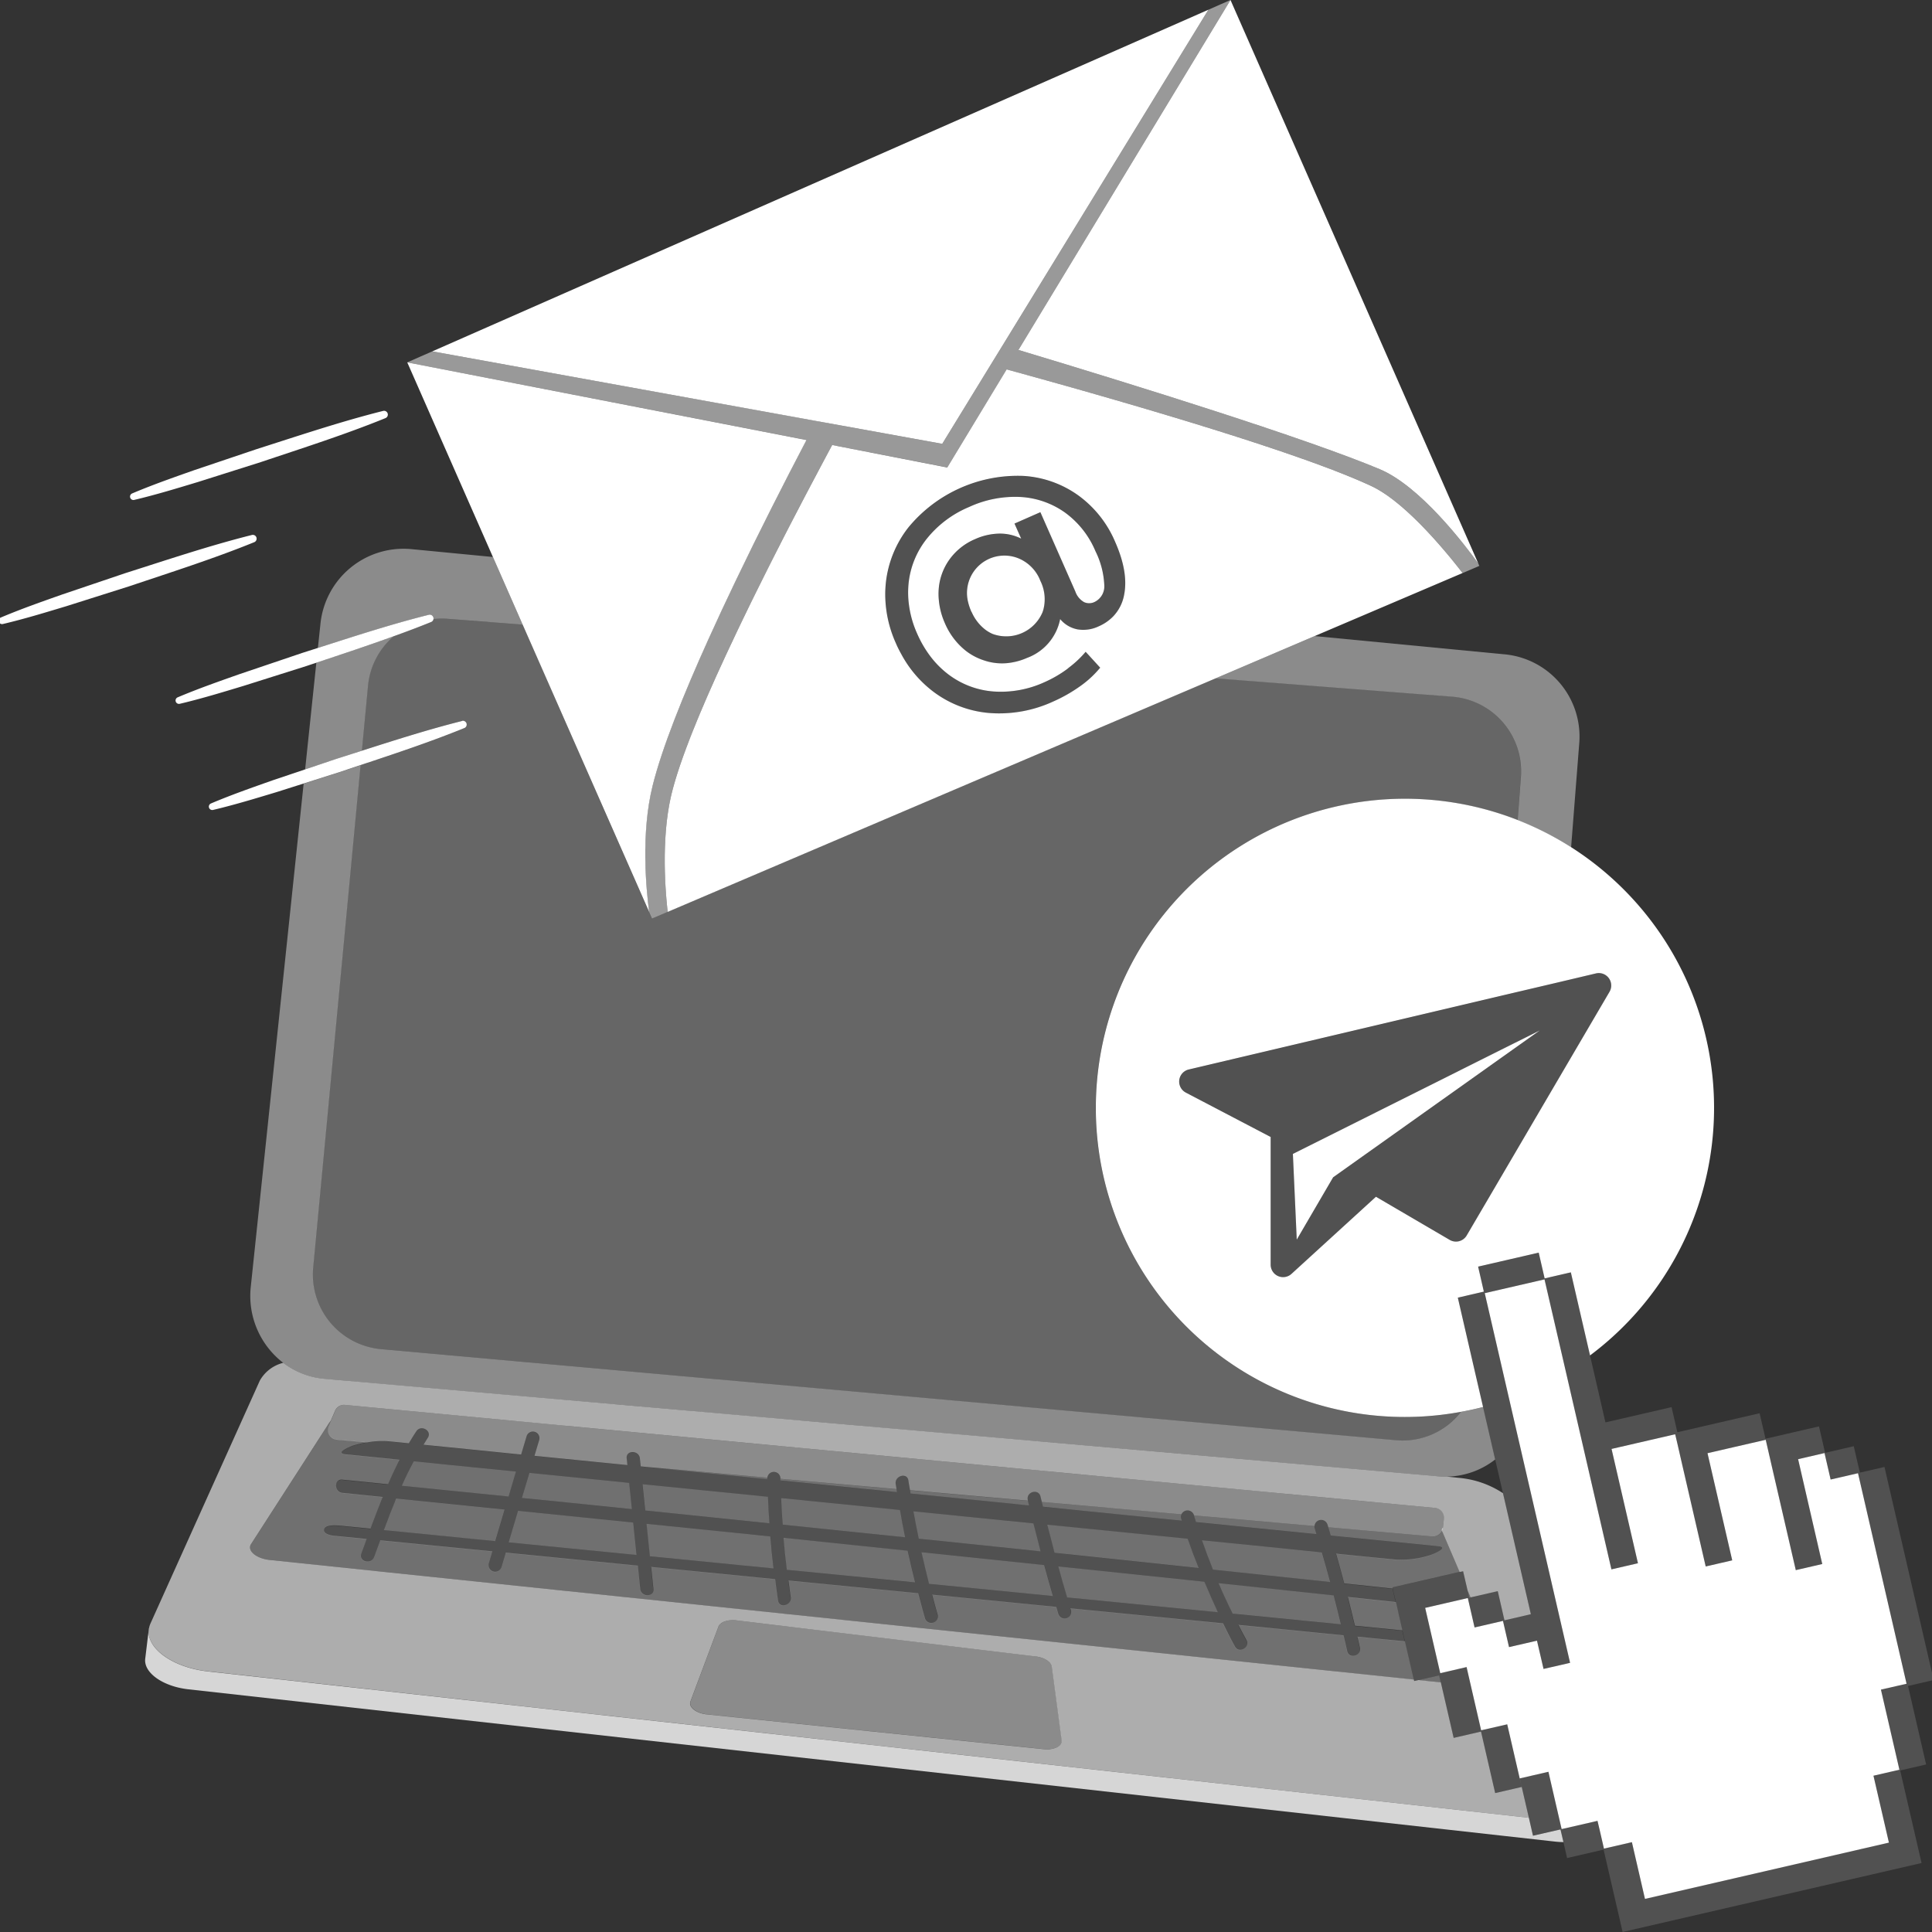 <svg viewBox="0 0 300 300" xmlns="http://www.w3.org/2000/svg"><rect x="0" y="0" width="300" height="300" fill="#333333" stroke="none"/><g fill="#fff"><path d="m 170.16 172.03 a 47.97 47.97 0 0 0 56.69 47.2 c 1.16 -.21 2.31 -.46 3.44 -.75 l -1.13 -4.88 -2.79 -12.1 3.79 -.88 .25 -.06 -.18 -.79 -.71 -3.09 .96 -.22 8.45 -1.95 .09 .39 .83 3.61 4.07 -.94 2.98 12.9 a 48 48 0 1 0 -76.74 -38.45 z m 72.17 -19.58 l 5.49 -1.3 a 1.93 1.93 0 0 1 2.11 2.85 l -8.91 15.2 -9.75 16.64 -3.52 6 a 1.93 1.93 0 0 1 -2.64 .69 l -11.45 -6.7 -13.12 11.98 a 1.93 1.93 0 0 1 -3.23 -1.42 v -19.84 l -13.17 -6.89 a 1.93 1.93 0 0 1 .45 -3.59 l 49.02 -11.57 z"/><path d="m 207.01 182.81 l 25.87 -18.39 6.21 -4.41 -6.11 3.05 -32.22 16.12 .6 13.31 z"/><path d="m 47.58 103.42 q .77 -.26 1.54 -.51 c 4.02 -1.34 8.04 -2.67 12.03 -4.12 1.95 -.7 3.89 -1.43 5.81 -2.21 a .58 .58 0 0 0 .35 -.45 .57 .57 0 0 0 -.01 -.24 .59 .59 0 0 0 -.71 -.43 c -5.83 1.46 -11.53 3.32 -17.23 5.15 q -1.22 .39 -2.44 .78 l -9.73 3.29 c -3.23 1.14 -6.46 2.27 -9.62 3.61 a .53 .53 0 0 0 .33 1 c 3.35 -.79 6.62 -1.79 9.9 -2.78 z"/><path d="m 39.83 83.5 a .59 .59 0 0 0 -.71 -.43 c -6.66 1.67 -13.15 3.86 -19.67 5.93 l -9.73 3.29 c -3.23 1.14 -6.46 2.27 -9.62 3.61 a .53 .53 0 0 0 .33 1 c 3.35 -.79 6.62 -1.79 9.9 -2.78 l 9.79 -3.1 c 6.48 -2.18 13.01 -4.25 19.36 -6.83 a .59 .59 0 0 0 .35 -.69 z"/><path d="m 71.76 111.95 c -5.26 1.32 -10.42 2.97 -15.57 4.62 q -2.05 .66 -4.1 1.31 l -4.71 1.59 -5.02 1.69 c -3.23 1.14 -6.46 2.27 -9.62 3.61 a .53 .53 0 0 0 .33 1 c 3.34 -.79 6.62 -1.79 9.9 -2.78 l 4.19 -1.33 5.6 -1.78 q 1.61 -.54 3.23 -1.08 c 5.42 -1.8 10.84 -3.6 16.15 -5.76 a .59 .59 0 0 0 -.36 -1.11 z"/><path d="m 20.82 77.63 c 3.35 -.79 6.62 -1.79 9.9 -2.78 l 9.79 -3.1 c 6.49 -2.18 13.02 -4.25 19.38 -6.84 a .59 .59 0 0 0 -.37 -1.11 c -6.66 1.67 -13.14 3.86 -19.67 5.94 l -9.73 3.28 c -3.23 1.14 -6.46 2.27 -9.62 3.61 a .53 .53 0 0 0 .33 1 z"/><path d="m 158.22 86.73 a 5.81 5.81 0 0 0 -7.87 6.86 8.43 8.43 0 0 0 .46 1.34 c .03 .07 .07 .12 .1 .18 a 6.95 6.95 0 0 0 1.85 2.47 5.47 5.47 0 0 0 1.38 .86 6.12 6.12 0 0 0 7.75 -3.39 c .04 -.11 .07 -.23 .11 -.34 a 6.4 6.4 0 0 0 -.45 -4.51 6.14 6.14 0 0 0 -3.33 -3.47 z"/><path d="m 229.55 87.5 l -38.48 -87.5 -32.93 54.34 c 18.8 5.66 44.61 13.71 56.09 18.51 6.26 2.62 13.1 11.58 15.32 14.65 z"/><path d="m 204.14 98.77 l 22.97 -9.79 c -2.49 -3.23 -8.87 -11.03 -14.18 -13.51 -11.32 -5.29 -38.38 -13.11 -56.62 -18.11 l -9.22 15.23 -17.87 -3.49 c -3.39 6.33 -7.34 13.84 -11.09 21.39 -1.51 3.03 -2.98 6.06 -4.38 9.03 -4.37 9.25 -7.98 17.82 -9.4 23.47 -1.72 6.83 -1.07 15.1 -.67 18.61 l 85.09 -36.27 z m -36.48 7.83 a 23.42 23.42 0 0 1 -4.07 2.31 20.03 20.03 0 0 1 -9.91 1.81 16.72 16.72 0 0 1 -8.65 -3.24 17.94 17.94 0 0 1 -5.09 -5.93 c -.3 -.54 -.58 -1.09 -.83 -1.68 a 18.54 18.54 0 0 1 -1.65 -7.52 17.47 17.47 0 0 1 .1 -1.9 16.84 16.84 0 0 1 3.52 -8.58 22.03 22.03 0 0 1 17.8 -7.97 16.28 16.28 0 0 1 8.52 3 17.16 17.16 0 0 1 5.76 7.24 q 2.08 4.71 1.4 8.19 a 6.52 6.52 0 0 1 -1.74 3.42 7 7 0 0 1 -2.2 1.5 5.55 5.55 0 0 1 -3.3 .48 4.64 4.64 0 0 1 -2.7 -1.6 8.08 8.08 0 0 1 -5.14 6.03 9.98 9.98 0 0 1 -2.41 .72 8.66 8.66 0 0 1 -4.26 -.33 9.15 9.15 0 0 1 -2.87 -1.52 10.92 10.92 0 0 1 -3.23 -4.29 11.28 11.28 0 0 1 -.93 -3.58 9.82 9.82 0 0 1 -.02 -1.65 9.03 9.03 0 0 1 1.68 -4.64 9.39 9.39 0 0 1 3.94 -3.14 9.62 9.62 0 0 1 3.75 -.87 7.33 7.33 0 0 1 3.44 .78 l -1.04 -2.34 4.02 -1.77 5.43 12.32 a 3.02 3.02 0 0 0 1.36 1.65 1.91 1.91 0 0 0 1.61 -.02 2.69 2.69 0 0 0 1.52 -2.68 13.12 13.12 0 0 0 -1.37 -5.22 14.16 14.16 0 0 0 -4.74 -6 13.17 13.17 0 0 0 -6.92 -2.41 17 17 0 0 0 -7.97 1.56 16.59 16.59 0 0 0 -6.57 4.94 13.31 13.31 0 0 0 -2.82 6.97 14.42 14.42 0 0 0 -.05 2.06 15.9 15.9 0 0 0 1.39 5.7 17.3 17.3 0 0 0 2.03 3.49 14.4 14.4 0 0 0 2.8 2.82 13.24 13.24 0 0 0 6.99 2.66 16.27 16.27 0 0 0 8.01 -1.47 18.46 18.46 0 0 0 3.43 -1.99 c .15 -.11 .27 -.23 .42 -.34 a 15.83 15.83 0 0 0 2.48 -2.36 l 2.26 2.47 c -.07 .08 -.14 .16 -.21 .24 a 15.7 15.7 0 0 1 -2.97 2.68 z"/><path d="m 110.02 99.23 c 1.35 -2.99 2.78 -6.05 4.25 -9.11 3.63 -7.57 7.49 -15.16 10.96 -21.79 l -61.99 -12.06 13.3 30.22 4.62 10.51 19.64 44.61 c -.48 -3.64 -1.29 -12.23 .53 -19.57 1.44 -5.82 4.71 -14 8.69 -22.81 z"/><path d="m 168.18 234.6 l 15.33 1.53 c -.03 -.11 -.07 -.22 -.1 -.33 a .93 .93 0 0 1 .05 -.66 l -21.69 -1.92 c .06 .25 .12 .5 .18 .74 z" opacity=".3"/><path d="m 80.12 228.5 l -10.31 -1.03 -5.57 -.56 q -1 1.86 -1.86 3.8 8.3 .83 16.59 1.67 z" opacity=".3"/><path d="m 203.35 251.75 l 4.88 .48 q -.54 -2.25 -1.12 -4.49 -8.94 -.95 -17.88 -1.9 1.03 2.4 2.19 4.73 z" opacity=".3"/><path d="m 204.43 238.22 c -.1 -.32 -.19 -.64 -.29 -.96 a 1.01 1.01 0 0 1 -.03 -.3 l -18.71 -1.65 c .1 .35 .22 .69 .32 1.04 z" opacity=".3"/><path d="m 159.79 233.76 c -.06 -.24 -.12 -.48 -.17 -.72 l -18.32 -1.62 c .03 .17 .05 .33 .08 .49 z" opacity=".3"/><path d="m 143.1 241.03 q .55 2.46 1.17 4.91 l 19.09 1.88 .15 .02 q -.7 -2.4 -1.36 -4.82 -9.53 -1.01 -19.05 -1.99 z" opacity=".3"/><path d="m 217.77 253.17 l -.59 -2.55 -.12 -.54 -.3 -1.31 q -3.74 -.4 -7.47 -.8 .57 2.23 1.1 4.47 z" opacity=".3"/><path d="m 187.02 245.61 c -.98 -.1 -1.95 -.21 -2.93 -.31 -6.58 -.7 -13.17 -1.37 -19.75 -2.06 q .66 2.41 1.37 4.81 l 23.4 2.3 q -1.04 -2.26 -2.01 -4.56 c -.03 -.06 -.06 -.12 -.08 -.18 z" opacity=".3"/><path d="m 119.47 236.54 q -.15 -2.06 -.23 -4.12 l -10.47 -1.05 -9 -.9 q .21 2.04 .42 4.08 9.63 .98 19.28 1.99 z" opacity=".3"/><path d="m 98.12 234.34 l -.42 -4.08 -15.5 -1.55 q -.58 1.94 -1.16 3.89 3.78 .38 7.57 .76 c 3.17 .32 6.33 .65 9.51 .98 z" opacity=".3"/><path d="m 196.56 240.16 l -9.91 -.99 q .79 2.29 1.71 4.56 l 18.2 1.93 q -.62 -2.31 -1.29 -4.61 z" opacity=".3"/><path d="m 223.9 237.72 a 1.51 1.51 0 0 1 -1.48 .86 l -16.17 -1.43 c .13 .43 .26 .86 .38 1.29 l .5 .05 16.22 1.62 c 1.7 .17 -.82 1.23 -1.25 1.36 a 14.52 14.52 0 0 1 -5.57 .68 l -.28 -.03 q -4.4 -.42 -8.79 -.87 .66 2.3 1.27 4.62 c 2.51 .27 5.02 .53 7.53 .8 l -.04 -.18 10.43 -2.41 -2.65 -6.19 a 1.5 1.5 0 0 0 -.1 -.17 z" opacity=".3"/><path d="m 121.53 236.75 l 19.01 1.96 c -.29 -1.41 -.56 -2.82 -.8 -4.24 l -18.45 -1.85 q .08 2.07 .24 4.13 z" opacity=".3"/><path d="m 163.75 241.12 q 11.2 1.17 22.39 2.37 -.91 -2.25 -1.71 -4.55 l -21.81 -2.18 q .55 2.19 1.13 4.36 z" opacity=".3"/><path d="m 139.28 231.7 c -.02 -.16 -.05 -.31 -.08 -.47 l -18.03 -1.59 c 0 .08 .01 .17 .01 .25 z" opacity=".3"/><path d="m 119.13 229.54 c 0 -.03 .01 -.05 .02 -.08 l -18.86 -1.66 18.84 1.89 c 0 -.05 0 -.1 0 -.15 z" opacity=".3"/><path d="m 141.83 234.68 c .25 1.42 .54 2.83 .83 4.25 4.2 .44 8.4 .86 12.6 1.3 2.11 .22 4.21 .45 6.32 .67 q -.57 -2.17 -1.11 -4.35 l -4.6 -.46 z" opacity=".3"/><path d="m 228.14 248.08 l .21 -.05 -.47 -1.1 z" opacity=".3"/><path d="m 122.19 243.76 l 19.92 1.96 q -.62 -2.45 -1.16 -4.92 -9.64 -1 -19.28 -2.01 .21 2.49 .52 4.97 z" opacity=".3"/><path d="m 100.4 236.62 l .52 5.04 14.1 1.39 5.1 .5 q -.3 -2.48 -.5 -4.97 c -.73 -.07 -1.45 -.15 -2.18 -.23 q -8.52 -.87 -17.04 -1.73 z" opacity=".3"/><path d="m 210.77 254.14 c .13 .57 .27 1.13 .39 1.7 .28 1.29 -1.69 1.83 -1.97 .54 -.18 -.82 -.38 -1.64 -.57 -2.45 l -10.33 -1.03 -6 -.59 q .61 1.18 1.24 2.33 c .63 1.16 -1.13 2.19 -1.77 1.03 -.65 -1.18 -1.25 -2.38 -1.84 -3.6 l -23.72 -2.33 c .03 .1 .06 .2 .09 .29 a 1.02 1.02 0 0 1 -1.97 .54 c -.11 -.35 -.2 -.7 -.31 -1.05 l -7.28 -.72 -11.99 -1.18 c .28 1.03 .55 2.07 .85 3.1 a 1.02 1.02 0 0 1 -1.97 .54 c -.37 -1.28 -.71 -2.57 -1.05 -3.86 l -20.14 -1.98 c .12 .86 .22 1.72 .35 2.57 .2 1.29 -1.78 1.84 -1.97 .54 -.17 -1.1 -.31 -2.21 -.45 -3.32 l -11.96 -1.18 -7.29 -.72 q .18 1.71 .35 3.42 c .14 1.31 -1.91 1.3 -2.05 0 q -.19 -1.81 -.37 -3.62 l -20.51 -2.02 -.66 2.22 a 1.02 1.02 0 0 1 -1.97 -.54 q .28 -.94 .56 -1.88 l -8.04 -.79 -9.38 -.92 q -.48 1.31 -.96 2.6 c -.45 1.23 -2.43 .69 -1.97 -.54 q .42 -1.13 .83 -2.27 l -5.18 -.51 c -.45 -.04 -1.74 -.34 -1.4 -1.05 s 1.93 -.55 2.53 -.5 l .28 .03 c 1.45 .14 2.9 .28 4.36 .43 .61 -1.64 1.24 -3.29 1.9 -4.92 -2.09 -.21 -4.18 -.43 -6.27 -.64 -1.3 -.13 -1.31 -2.18 0 -2.05 q 3.55 .35 7.1 .72 c .56 -1.29 1.15 -2.56 1.79 -3.81 l -8.43 -.85 c -1.7 -.17 .82 -1.23 1.25 -1.36 a 18.15 18.15 0 0 1 2.17 -.51 l -4.74 -.42 a 1.54 1.54 0 0 1 -1.24 -2.15 l .35 -.83 a 8.12 8.12 0 0 0 -.51 .74 l -11.93 18.51 c -.61 1.01 .83 2.21 2.91 2.43 l 177.65 18.58 -1.37 -5.95 q -3.7 -.35 -7.39 -.72 z" opacity=".3"/><path d="m 59.61 237.59 q 6.92 .68 13.84 1.37 l 3.46 .34 q .73 -2.46 1.46 -4.91 -8.42 -.85 -16.85 -1.71 c -.67 1.62 -1.3 3.26 -1.91 4.91 z" opacity=".3"/><path d="m 98.85 241.46 q -.26 -2.52 -.52 -5.04 -8.94 -.91 -17.88 -1.82 -.73 2.45 -1.46 4.9 z" opacity=".3"/><path d="m 220.25 260.89 l 3.47 .36 -.25 -1.1 z" opacity=".3"/><path d="m 238.04 285.05 l -.64 -2.79 -205.11 -22.72 c -5.63 -.62 -9.73 -3.73 -9.15 -6.7 h -.02 l -.57 4.73 c -.26 2.15 2.69 4.26 6.58 4.73 l 212.24 23.65 a 12.85 12.85 0 0 0 1.4 .09 l -.46 -1.97 z" opacity=".8"/><path d="m 224.05 237.23 a .45 .45 0 0 0 -.08 .63 l .02 .03 2.66 6.21 .54 -.12 .69 2.97 .47 1.09 4.22 -.97 1.04 4.53 4.1 -.95 -4.33 -18.79 a 14.77 14.77 0 0 0 -6.86 -2.38 l -1.85 -.19 a 12.27 12.27 0 0 1 -1.24 -.04 l -173.08 -15.15 a 12.27 12.27 0 0 1 -6.37 -2.48 5.77 5.77 0 0 0 -3.63 2.75 l -17 37.76 a 3.17 3.17 0 0 0 -.21 .69 c -.57 2.97 3.53 6.08 9.15 6.7 l 205.11 22.74 -1.29 -5.58 -.12 -.54 h -.01 l .12 .53 .19 .81 -4.12 .95 -.52 -2.26 -1.68 -7.29 -4.25 .98 -1.99 -8.62 -3.48 -.36 -.66 .15 -.05 -.23 -177.67 -18.57 c -2.07 -.22 -3.51 -1.42 -2.91 -2.43 l 11.91 -18.48 a 8.12 8.12 0 0 1 .51 -.74 l .65 -1.51 a 1.51 1.51 0 0 1 1.53 -.92 l 169.29 16 a 1.52 1.52 0 0 1 1.36 1.68 v .04 z m -112.49 15.35 c .27 -.72 1.47 -1.13 2.82 -.97 l 46.43 5.6 c 1.34 .16 2.41 .84 2.51 1.6 l 1.33 9.87 .21 1.55 c .12 .9 -1.18 1.55 -2.79 1.38 l -52.31 -5.4 c -1.67 -.17 -2.88 -1.13 -2.55 -2.01 l .7 -1.87 z" opacity=".6"/><path d="m 226.86 219.23 a 11.48 11.48 0 0 1 -10.12 4.41 l -157.6 -14.15 a 11.63 11.63 0 0 1 -10.52 -12.64 l .01 -.1 7.35 -77.93 q -1.61 .54 -3.23 1.08 l -5.6 1.78 -8.2 78.05 a 13.11 13.11 0 0 0 5.04 11.9 12.27 12.27 0 0 0 6.37 2.48 l 173.06 15.14 a 12.27 12.27 0 0 0 1.24 .04 12.51 12.51 0 0 0 7.51 -2.66 l -1.88 -8.14 c -1.13 .29 -2.27 .53 -3.43 .74 z" opacity=".43"/><path d="m 56.19 116.57 l .96 -10.15 a 11.49 11.49 0 0 1 4 -7.63 c -3.99 1.44 -8.01 2.77 -12.03 4.12 l -1.74 16.57 4.71 -1.59 q 2.05 -.66 4.1 -1.32 z" opacity=".43"/><path d="m 67.3 95.89 a .57 .57 0 0 1 .01 .24 11.64 11.64 0 0 1 2.11 -.05 l 11.74 .91 -4.62 -10.5 -12.74 -1.23 a 12.97 12.97 0 0 0 -14.05 11.7 l -.39 3.66 c 5.71 -1.83 11.41 -3.69 17.23 -5.15 a .59 .59 0 0 1 .71 .43 z" opacity=".43"/><path d="m 233.98 101.64 l -29.84 -2.87 -15.38 6.56 36.66 2.84 a 11.63 11.63 0 0 1 10.75 12.39 l -.51 6.79 a 47.81 47.81 0 0 1 8.3 4.23 l 1.25 -15.99 a 12.83 12.83 0 0 0 -11.23 -13.95 z" opacity=".43"/><path d="m 163.33 258.81 c -.1 -.75 -1.17 -1.43 -2.51 -1.6 l -46.43 -5.6 c -1.35 -.16 -2.56 .25 -2.82 .97 l -3.64 9.74 -.7 1.87 c -.33 .88 .89 1.84 2.55 2.01 l 52.31 5.4 c 1.61 .17 2.91 -.48 2.79 -1.38 l -.21 -1.55 z" opacity=".43"/><path d="m 222.87 234.15 l -169.29 -16 a 1.51 1.51 0 0 0 -1.53 .92 l -.65 1.51 -.35 .83 a 1.53 1.53 0 0 0 1.24 2.15 l 4.74 .42 a 12.65 12.65 0 0 1 3.39 -.17 l .28 .03 c .93 .09 1.86 .18 2.78 .28 .38 -.63 .76 -1.26 1.17 -1.87 .73 -1.09 2.5 -.06 1.77 1.03 -.23 .35 -.44 .71 -.66 1.06 q 7.32 .73 14.64 1.47 l .52 .05 q .42 -1.4 .84 -2.81 a 1.02 1.02 0 0 1 1.97 .54 l -.74 2.47 14.43 1.44 c -.04 -.35 -.07 -.69 -.11 -1.04 -.14 -1.31 1.91 -1.3 2.05 0 q .06 .62 .13 1.24 l .81 .08 18.85 1.67 a 1.02 1.02 0 0 1 2.03 .08 v .1 l 18.03 1.59 c -.04 -.26 -.09 -.52 -.13 -.78 -.19 -1.29 1.79 -1.84 1.97 -.54 .07 .5 .17 1 .25 1.5 l 18.32 1.62 c -.01 -.03 -.02 -.06 -.02 -.09 -.3 -1.28 1.67 -1.83 1.97 -.54 .06 .28 .14 .55 .2 .83 l 21.69 1.92 a 1.04 1.04 0 0 1 1.93 .12 l .02 .05 18.71 1.65 a 1.03 1.03 0 0 1 2 -.25 c .05 .14 .09 .29 .13 .44 l 16.17 1.43 a 1.56 1.56 0 0 0 1.63 -1.36 l .17 -1.37 a 1.52 1.52 0 0 0 -1.32 -1.7 z" opacity=".43"/><path d="m 223.35 240.12 l -16.22 -1.62 -.5 -.05 c -.13 -.43 -.25 -.86 -.38 -1.29 -.04 -.14 -.08 -.29 -.13 -.44 a 1.03 1.03 0 0 0 -2 .25 1.01 1.01 0 0 0 .03 .3 c .1 .32 .19 .64 .29 .96 l -18.71 -1.87 c -.11 -.35 -.22 -.69 -.32 -1.04 l -.02 -.05 a 1.04 1.04 0 0 0 -1.93 -.12 .93 .93 0 0 0 -.05 .66 c .03 .11 .07 .22 .1 .33 l -15.33 -1.54 -6.23 -.63 c -.06 -.25 -.12 -.5 -.18 -.74 -.07 -.28 -.14 -.55 -.2 -.83 -.3 -1.28 -2.27 -.74 -1.97 .54 .01 .03 .02 .06 .02 .09 .06 .24 .12 .48 .17 .72 l -18.42 -1.84 c -.03 -.16 -.06 -.33 -.08 -.49 -.08 -.5 -.17 -1 -.25 -1.5 -.19 -1.3 -2.16 -.75 -1.97 .54 .04 .26 .09 .52 .13 .78 .02 .16 .05 .31 .08 .47 l -18.1 -1.81 c 0 -.08 -.01 -.17 -.01 -.25 v -.1 a 1.02 1.02 0 0 0 -2.03 -.08 c 0 .03 -.02 .05 -.02 .08 0 .05 0 .09 .01 .14 l -18.84 -1.89 -.81 -.08 q -.07 -.62 -.13 -1.24 c -.13 -1.3 -2.18 -1.31 -2.05 0 .04 .35 .07 .69 .11 1.04 l -14.43 -1.44 .74 -2.47 a 1.02 1.02 0 0 0 -1.97 -.54 q -.42 1.4 -.84 2.81 l -.52 -.05 q -7.32 -.73 -14.64 -1.47 c .22 -.35 .43 -.72 .66 -1.06 .74 -1.1 -1.03 -2.12 -1.77 -1.03 -.41 .61 -.79 1.24 -1.17 1.87 -.93 -.09 -1.86 -.19 -2.78 -.28 l -.28 -.03 a 12.65 12.65 0 0 0 -3.39 .17 18.15 18.15 0 0 0 -2.17 .51 c -.44 .13 -2.95 1.19 -1.25 1.36 l 8.43 .85 c -.64 1.24 -1.23 2.52 -1.79 3.81 l -7.1 -.72 c -1.31 -.13 -1.3 1.92 0 2.05 2.09 .21 4.18 .43 6.27 .64 -.67 1.63 -1.29 3.27 -1.9 4.92 -1.45 -.14 -2.9 -.29 -4.36 -.43 l -.28 -.03 c -.6 -.06 -2.19 -.21 -2.53 .5 s .95 1 1.4 1.05 l 5.18 .51 -.83 2.27 c -.46 1.24 1.52 1.77 1.97 .54 q .48 -1.3 .96 -2.6 l 9.38 .92 8.04 .79 q -.28 .94 -.56 1.88 a 1.02 1.02 0 0 0 1.97 .54 l .66 -2.22 20.5 2.01 q .19 1.81 .37 3.62 c .13 1.3 2.18 1.31 2.05 0 q -.18 -1.71 -.35 -3.42 l 7.29 .72 11.96 1.18 c .14 1.11 .28 2.22 .45 3.32 .2 1.3 2.17 .75 1.97 -.54 -.13 -.86 -.24 -1.71 -.35 -2.57 l 20.14 1.98 c .34 1.29 .68 2.58 1.05 3.86 a 1.02 1.02 0 0 0 1.97 -.54 c -.3 -1.03 -.57 -2.07 -.85 -3.1 l 11.99 1.18 7.28 .72 c .1 .35 .2 .7 .31 1.05 a 1.02 1.02 0 0 0 1.97 -.54 c -.03 -.1 -.06 -.2 -.09 -.29 l 23.72 2.34 c .59 1.21 1.19 2.42 1.84 3.6 .63 1.16 2.4 .12 1.77 -1.03 q -.63 -1.15 -1.24 -2.33 l 6 .59 q 5.17 .51 10.33 1.03 c .19 .82 .39 1.63 .57 2.45 .28 1.29 2.26 .74 1.97 -.54 -.13 -.57 -.26 -1.13 -.39 -1.7 q 3.7 .37 7.39 .72 l -.39 -1.69 -7.39 -.73 q -.53 -2.24 -1.1 -4.47 3.74 .4 7.47 .8 l -.48 -2.1 c -2.51 -.27 -5.02 -.53 -7.53 -.8 q -.61 -2.32 -1.27 -4.62 4.39 .44 8.79 .87 l .28 .03 a 14.52 14.52 0 0 0 5.57 -.68 c .45 -.17 2.97 -1.23 1.27 -1.4 z m -38.91 -1.17 q .8 2.29 1.71 4.55 -11.2 -1.18 -22.39 -2.37 -.58 -2.17 -1.13 -4.36 z m -28.57 -2.86 l 4.6 .46 q .54 2.18 1.11 4.35 c -2.11 -.22 -4.21 -.45 -6.32 -.67 -4.2 -.44 -8.4 -.86 -12.6 -1.3 -.29 -1.41 -.58 -2.83 -.83 -4.25 z m -16.14 -1.62 c .24 1.42 .52 2.83 .8 4.24 q -9.5 -.99 -19.01 -1.96 -.15 -2.06 -.24 -4.13 z m -30.97 -3.1 l 10.47 1.05 q .09 2.06 .23 4.12 l -19.29 -1.99 q -.21 -2.04 -.42 -4.08 z m -26.56 -2.66 l 15.5 1.55 .42 4.08 c -3.17 -.32 -6.34 -.66 -9.51 -.98 q -3.78 -.38 -7.57 -.76 .57 -1.94 1.15 -3.89 z m -17.95 -1.8 l 5.57 .56 10.3 1.03 -1.16 3.88 q -8.3 -.84 -16.59 -1.67 .87 -1.94 1.86 -3.8 z m 9.21 12.04 q -6.92 -.68 -13.84 -1.37 c .61 -1.64 1.24 -3.29 1.92 -4.91 q 8.42 .85 16.85 1.71 -.73 2.45 -1.46 4.91 z m 5.54 .55 q .73 -2.45 1.46 -4.9 8.94 .91 17.88 1.82 .26 2.52 .52 5.04 z m 36.03 3.55 l -14.1 -1.39 -.52 -5.04 c 5.68 .58 11.36 1.15 17.04 1.73 .73 .07 1.45 .15 2.18 .23 q .21 2.49 .5 4.97 z m 7.18 .71 q -.3 -2.48 -.52 -4.96 9.64 .99 19.28 2.01 c .36 1.65 .75 3.28 1.16 4.92 z m 41.17 4.06 l -19.09 -1.88 q -.63 -2.44 -1.17 -4.91 9.53 .99 19.05 1.99 .66 2.41 1.36 4.82 z m 2.34 .23 q -.7 -2.4 -1.37 -4.81 c 6.58 .69 13.17 1.36 19.75 2.06 .98 .1 1.95 .21 2.93 .31 .03 .06 .05 .12 .07 .18 q .97 2.29 2.01 4.56 z m 42.53 4.19 l -4.88 -.48 -11.93 -1.18 q -1.15 -2.33 -2.19 -4.73 8.94 .95 17.88 1.9 .58 2.24 1.12 4.49 z m -1.67 -6.58 q -9.1 -.97 -18.2 -1.93 -.92 -2.26 -1.71 -4.56 l 9.91 .99 q 4.36 .44 8.71 .88 .66 2.3 1.28 4.61 z" opacity=".15"/><path d="m 288.51 228.76 l -4.25 .98 -.95 -4.11 -4.1 .95 3.75 16.28 -4.11 .95 -3.76 -16.28 -.64 -2.79 -.27 -1.17 -9.04 2.08 3.84 16.64 -4.12 .95 -3.84 -16.64 -.56 -2.45 -.34 -1.44 -9.88 2.28 4.1 17.75 -4.12 .95 -7.07 -30.67 -3.32 -14.36 -1.12 .26 -8.16 1.88 3.79 16.43 1.25 5.42 8.21 35.55 -.5 .12 -3.62 .83 -1.02 -4.39 -4.34 1 -.94 -4.07 -3.15 .73 -1.26 .29 -1.05 -4.57 -6.62 1.53 2.34 10.14 4.09 -.95 .66 2.88 1.6 6.94 4.05 -.93 1.94 8.4 h .01 l 4.45 -1.03 .48 2.1 1.23 5.33 .34 1.47 5.57 -1.28 .32 1.35 .68 2.96 4.34 -1 2.03 8.81 37.88 -8.74 -2.4 -10.39 4.03 -.93 -2.87 -12.44 3.98 -.91 z"/><path d="m 126.77 65.38 l 4.05 .73 15.49 2.81 7.51 -12.25 1.88 -3.06 31.94 -52.1 -120.51 53.05 z"/><path d="m 129.22 69.1 l 17.88 3.48 9.22 -15.22 c 18.23 5 45.3 12.81 56.62 18.11 5.31 2.48 11.69 10.28 14.18 13.51 l 2.59 -1.11 -.16 -.37 c -2.22 -3.07 -9.06 -12.03 -15.32 -14.65 -11.47 -4.8 -37.29 -12.85 -56.09 -18.51 l 32.93 -54.34 -1.6 .7 -1.83 .81 -31.94 52.1 -1.88 3.06 -7.51 12.25 -15.49 -2.81 -4.06 -.74 -59.63 -10.81 -1.83 .8 -2.06 .91 61.98 12.05 c -3.46 6.63 -7.33 14.23 -10.96 21.79 -1.47 3.07 -2.9 6.12 -4.25 9.11 -3.98 8.82 -7.25 17 -8.69 22.82 -1.83 7.34 -1.01 15.93 -.53 19.57 l .45 1.02 2.44 -1.04 c -.4 -3.51 -1.05 -11.78 .67 -18.61 1.42 -5.64 5.03 -14.22 9.4 -23.47 1.4 -2.97 2.88 -6 4.38 -9.03 3.75 -7.54 7.69 -15.05 11.09 -21.38 z" opacity=".5"/><path d="m 225.42 108.16 l -36.66 -2.84 -85.09 36.27 -2.44 1.04 -.45 -1.02 -19.62 -44.62 -11.75 -.91 a 11.64 11.64 0 0 0 -2.11 .05 .58 .58 0 0 1 -.35 .45 c -1.92 .78 -3.86 1.51 -5.81 2.21 a 11.49 11.49 0 0 0 -4 7.63 l -.96 10.15 c 5.15 -1.66 10.31 -3.3 15.57 -4.62 a .59 .59 0 0 1 .36 1.11 c -5.3 2.16 -10.73 3.96 -16.15 5.76 l -7.35 77.93 a 11.63 11.63 0 0 0 10.42 12.73 l .1 .01 157.59 14.16 a 11.48 11.48 0 0 0 10.12 -4.41 48 48 0 1 1 8.81 -91.9 l .51 -6.79 a 11.63 11.63 0 0 0 -10.74 -12.39 z" opacity=".25"/><path d="m 227.76 191.84 l 3.52 -6 9.75 -16.64 8.91 -15.2 a 1.93 1.93 0 0 0 -2.11 -2.85 l -5.49 1.3 -8.71 2.06 -49.02 11.57 a 1.93 1.93 0 0 0 -.45 3.59 l 13.17 6.89 v 19.84 a 1.93 1.93 0 0 0 3.23 1.42 l 13.11 -11.99 11.45 6.7 a 1.93 1.93 0 0 0 2.64 -.69 z m -20.74 -9.03 l -5.65 9.69 -.61 -13.32 32.23 -16.11 6.11 -3.06 -6.21 4.42 z" opacity=".15"/><path d="m 292.62 227.79 l -3.82 .88 -.95 -4.1 -4.45 1.03 -.95 -4.11 -8.3 1.92 -.92 -3.96 -12.77 2.95 -.9 -3.9 -10.27 2.37 -2.39 -10.39 -2.98 -12.9 -4.07 .94 -.83 -3.61 -.09 -.39 -8.45 1.95 -.96 .22 .71 3.09 .18 .79 -.24 .06 -3.79 .87 2.79 12.1 1.12 4.88 1.88 8.14 1.21 5.23 4.33 18.79 -4.1 .94 -1.04 -4.52 -4.22 .97 -.21 .05 -.26 -1.15 -.69 -2.96 -.53 .12 -10.43 2.41 .04 .18 .48 2.09 .3 1.31 .13 .54 .59 2.55 .39 1.69 1.37 5.96 .05 .22 .67 -.15 3.22 -.74 .25 1.1 1.99 8.62 4.26 -.98 1.68 7.29 .52 2.26 4.12 -.95 -.19 -.81 -.12 -.53 -1.94 -8.4 -4.05 .93 -1.6 -6.94 -.66 -2.88 -4.09 .95 -2.34 -10.14 6.62 -1.53 1.05 4.57 1.26 -.29 3.15 -.73 .94 4.07 4.34 -1 1.02 4.39 3.62 -.83 .5 -.12 -8.21 -35.55 -1.25 -5.42 -3.79 -16.43 8.16 -1.88 1.12 -.26 3.32 14.36 7.07 30.67 4.12 -.95 -4.1 -17.75 9.88 -2.28 .34 1.44 .56 2.45 3.84 16.64 4.12 -.95 -3.84 -16.64 9.04 -2.08 .27 1.17 .64 2.79 3.76 16.28 4.11 -.95 -3.75 -16.28 4.1 -.95 .95 4.11 4.25 -.98 7.54 32.69 -3.98 .91 2.87 12.44 -4.03 .93 2.4 10.39 -37.88 8.74 -2.03 -8.81 -4.34 1 -.68 -2.96 -.32 -1.35 -5.57 1.28 -.34 -1.47 -1.23 -5.33 -.48 -2.1 -4.45 1.03 .12 .53 1.29 5.58 .64 2.79 4.28 -.99 .45 1.97 .57 2.49 5.67 -1.31 2 8.67 .43 1.85 .52 2.27 46.42 -10.71 -.81 -3.51 -.14 -.61 -2.37 -10.25 4.03 -.93 -2.81 -12.19 3.98 -.92 z" opacity=".15"/><path d="m 170.64 103.92 c .07 -.08 .14 -.16 .21 -.24 l -2.26 -2.47 a 15.83 15.83 0 0 1 -2.48 2.36 c -.14 .11 -.27 .24 -.42 .34 a 18.46 18.46 0 0 1 -3.43 1.99 16.27 16.27 0 0 1 -8.01 1.47 13.24 13.24 0 0 1 -6.99 -2.66 14.4 14.4 0 0 1 -2.8 -2.82 17.3 17.3 0 0 1 -2.03 -3.49 15.9 15.9 0 0 1 -1.39 -5.7 14.42 14.42 0 0 1 .05 -2.06 13.31 13.31 0 0 1 2.82 -6.97 16.59 16.59 0 0 1 6.57 -4.94 17 17 0 0 1 7.97 -1.56 13.17 13.17 0 0 1 6.92 2.41 14.16 14.16 0 0 1 4.74 6 13.12 13.12 0 0 1 1.37 5.22 2.69 2.69 0 0 1 -1.52 2.68 1.91 1.91 0 0 1 -1.61 .02 3.02 3.02 0 0 1 -1.36 -1.65 l -5.43 -12.32 -4.02 1.77 1.04 2.36 a 7.33 7.33 0 0 0 -3.44 -.78 9.62 9.62 0 0 0 -3.75 .87 9.39 9.39 0 0 0 -3.94 3.14 9.03 9.03 0 0 0 -1.68 4.64 9.82 9.82 0 0 0 .02 1.65 11.28 11.28 0 0 0 .93 3.58 10.92 10.92 0 0 0 3.23 4.29 9.15 9.15 0 0 0 2.87 1.52 8.65 8.65 0 0 0 4.26 .33 9.98 9.98 0 0 0 2.41 -.72 8.08 8.08 0 0 0 5.14 -6.03 4.64 4.64 0 0 0 2.7 1.6 5.55 5.55 0 0 0 3.3 -.48 7 7 0 0 0 2.2 -1.5 6.52 6.52 0 0 0 1.74 -3.42 q .68 -3.48 -1.4 -8.19 a 17.16 17.16 0 0 0 -5.76 -7.24 16.28 16.28 0 0 0 -8.52 -3 22.03 22.03 0 0 0 -17.8 7.97 16.83 16.83 0 0 0 -3.52 8.58 17.47 17.47 0 0 0 -.1 1.9 18.54 18.54 0 0 0 1.65 7.52 c .26 .58 .54 1.14 .83 1.68 a 17.94 17.94 0 0 0 5.09 5.93 16.72 16.72 0 0 0 8.65 3.24 20.03 20.03 0 0 0 9.91 -1.81 23.42 23.42 0 0 0 4.07 -2.31 15.67 15.67 0 0 0 2.97 -2.7 z m -8.76 -8.87 a 6.12 6.12 0 0 1 -7.75 3.39 5.47 5.47 0 0 1 -1.38 -.86 6.95 6.95 0 0 1 -1.85 -2.47 c -.03 -.06 -.07 -.12 -.1 -.18 a 8.43 8.43 0 0 1 -.46 -1.34 5.7 5.7 0 0 1 .14 -3.43 5.88 5.88 0 0 1 11.05 .05 6.4 6.4 0 0 1 .45 4.51 3.58 3.58 0 0 1 -.1 .33 z" opacity=".15"/></g></svg>